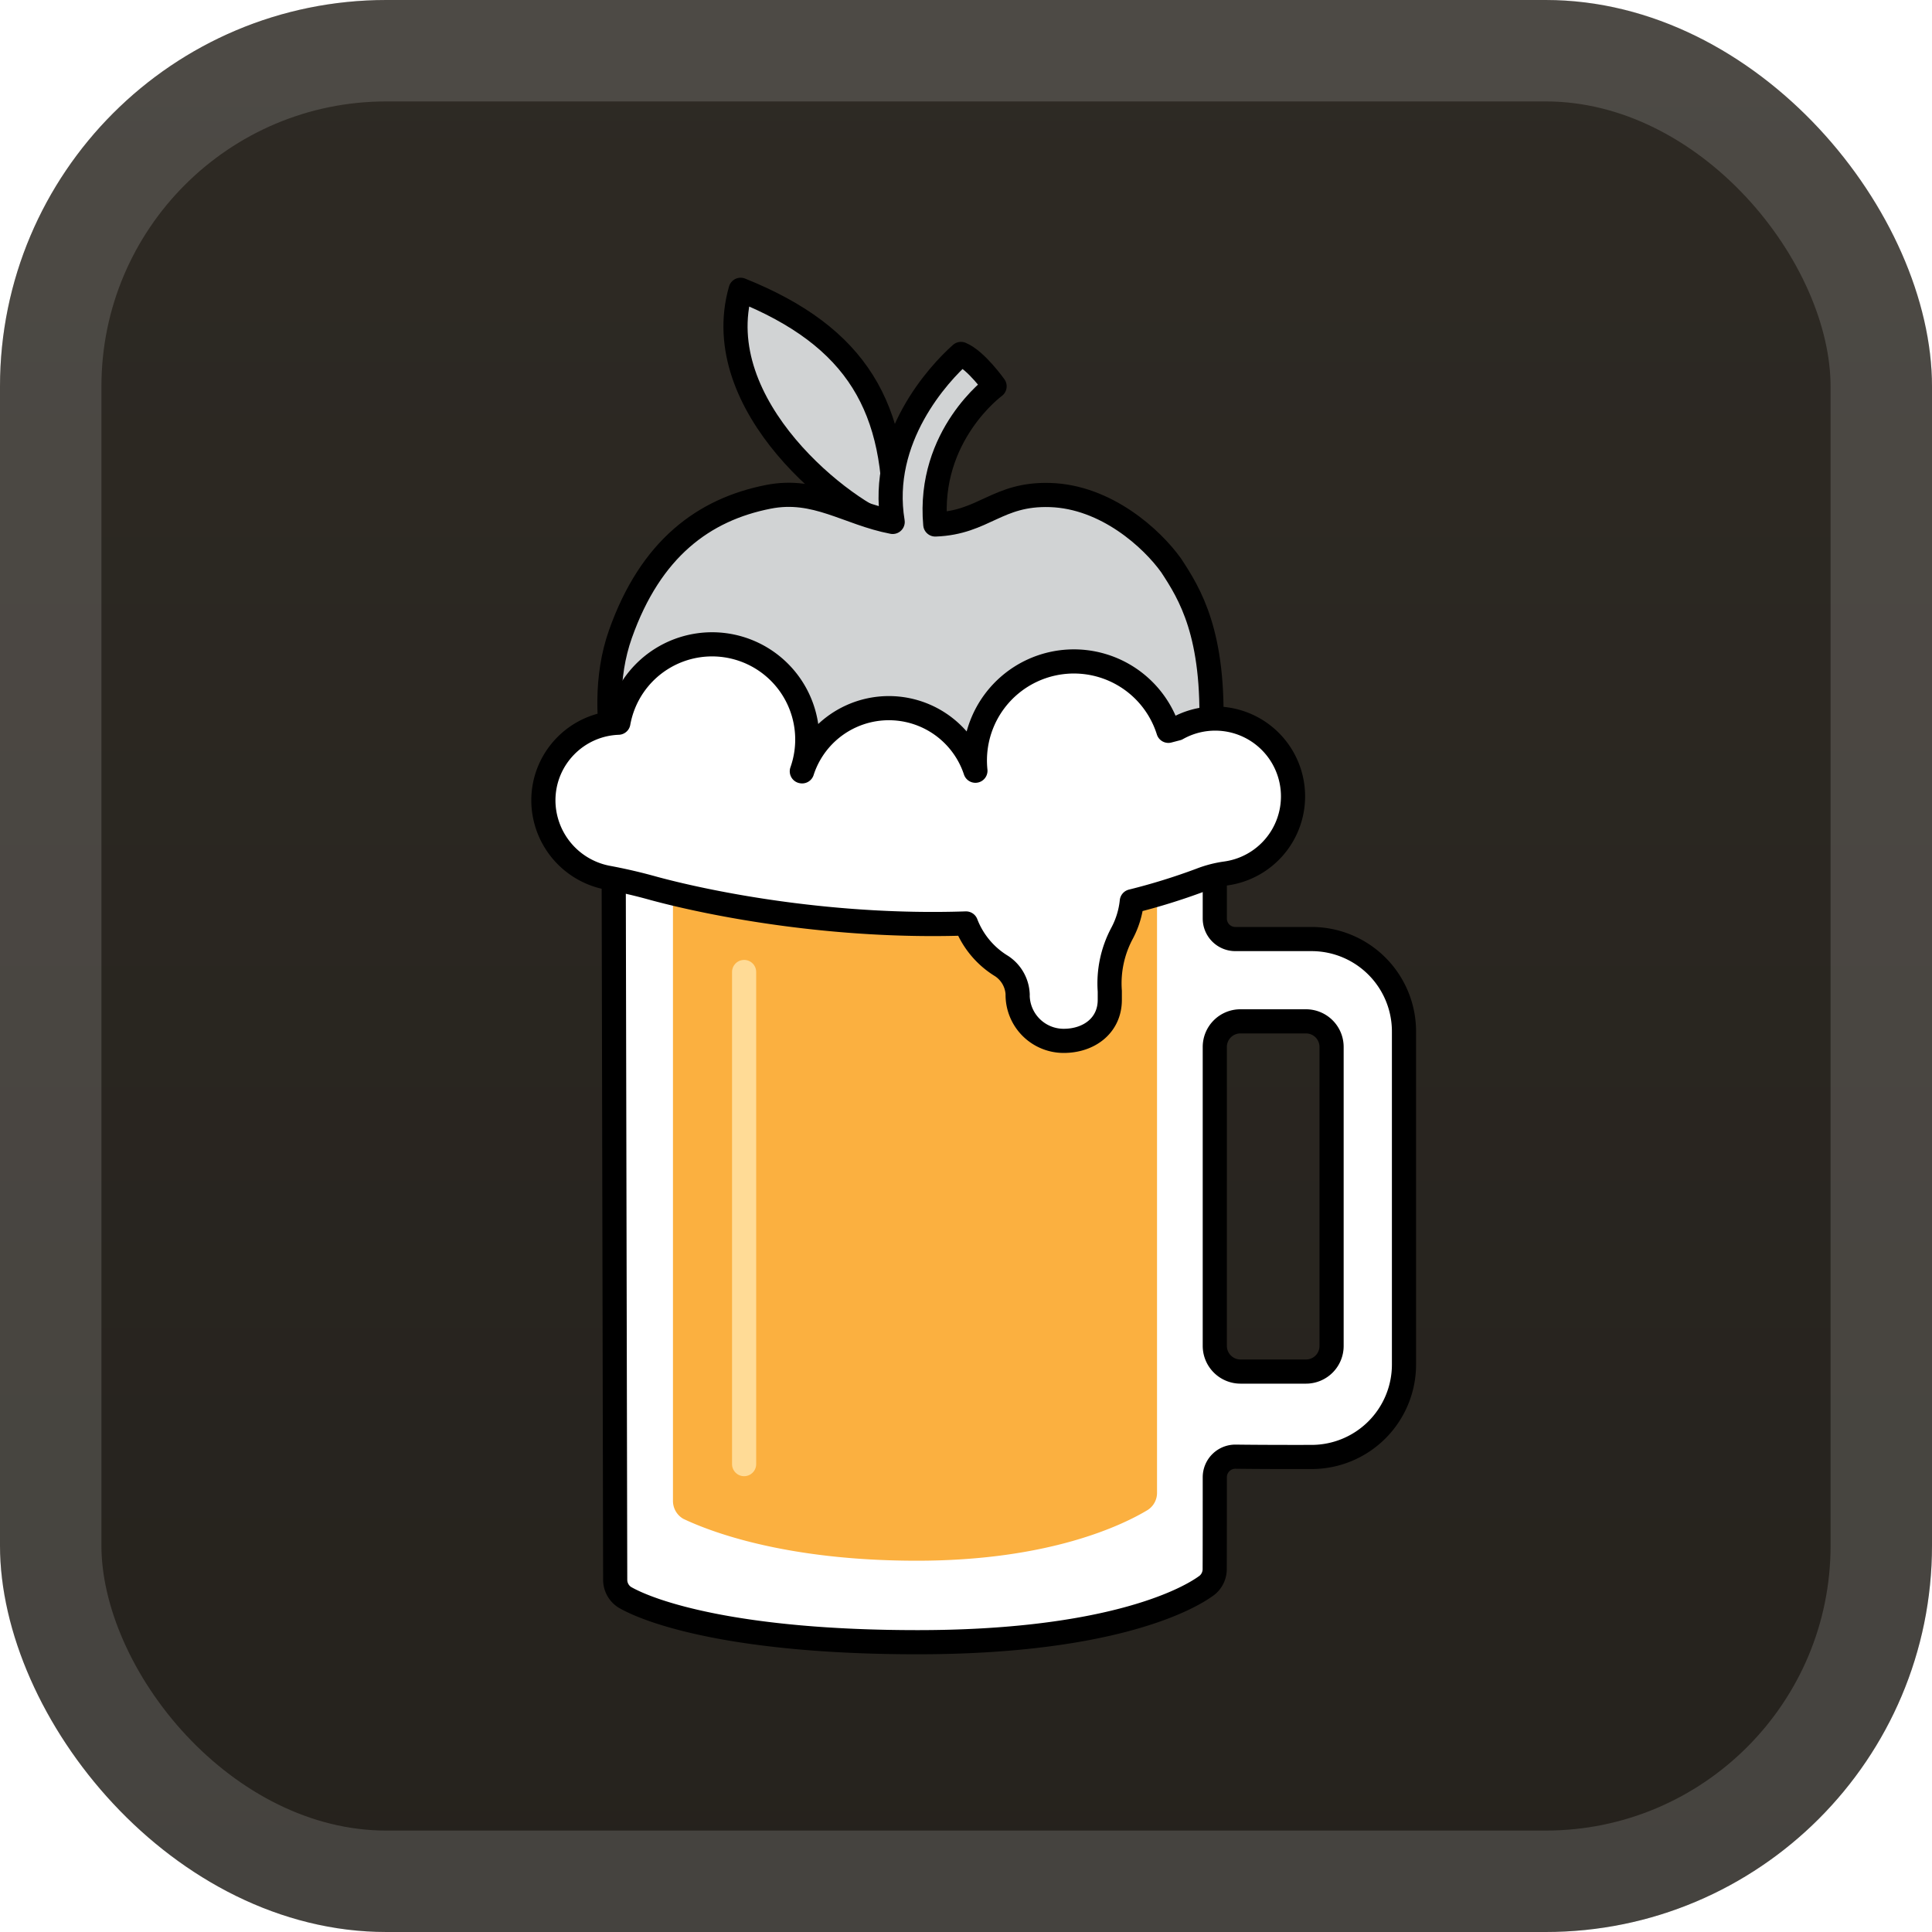 <svg xmlns="http://www.w3.org/2000/svg" width="40" height="40" fill="none"><rect width="40" height="40" fill="url(#a)" rx="8"/><rect width="37.9" height="37.9" x="1.05" y="1.05" stroke="#fff" stroke-opacity=".15" stroke-width="2.1" rx="6.95"/><g filter="url(#b)"><path fill="#D1D3D4" fill-rule="evenodd" stroke="#000" stroke-linejoin="round" stroke-width=".5" d="M18.515 10.943c.079-2.498-.762-3.97-3.181-4.943-.688 2.405 2.15 4.622 3.181 4.943Z" clip-rule="evenodd"/><path fill="#D1D3D4" fill-rule="evenodd" stroke="#000" stroke-linejoin="round" stroke-width=".5" d="M25.075 15.176c.078-2.051-.44-2.879-.828-3.47-.395-.553-1.341-1.42-2.504-1.457-1.1-.035-1.364.573-2.379.61-.166-1.847 1.228-2.861 1.228-2.861s-.381-.539-.696-.67c-.454.402-1.703 1.747-1.414 3.478-.933-.179-1.592-.713-2.573-.52-1.336.263-2.437 1.07-3.064 2.843s.221 3.84.406 4.43c.184.591 1.55 3.102 2.621 3.471s1.071.203 1.644-.018c.572-.222 1.44-.628 2.714-.166 1.273.461 1.44.572 2.233.055s1.828-2.123 2.067-2.585.37-.701.444-.941c.771-.385.03-.361.1-2.2Z" clip-rule="evenodd"/><path fill="#fff" stroke="#000" stroke-linejoin="round" stroke-width=".5" d="M27.148 30.165a1.914 1.914 0 0 0 1.92-1.914v-6.895a1.914 1.914 0 0 0-1.914-1.914h-1.577a.425.425 0 0 1-.426-.425v-1.003H12.706l.031 14.698a.43.43 0 0 0 .197.357c.554.321 2.331.931 6.062.931 3.81 0 5.513-.816 6-1.184a.43.43 0 0 0 .153-.326c.002-.407.002-1.35.002-1.906a.426.426 0 0 1 .434-.425c.468.006 1.03.007 1.563.006Zm-1.997-8.487a.53.53 0 0 1 .532-.532h1.355a.53.53 0 0 1 .531.532v6.187a.53.53 0 0 1-.531.532h-1.355a.533.533 0 0 1-.532-.532z"/><path fill="#FBB040" fill-rule="evenodd" d="M13.933 17.89v13.185c0 .153.081.293.213.37.538.256 2.1.868 4.837.868 2.755 0 4.27-.744 4.778-1.05a.42.42 0 0 0 .194-.357V17.891z" clip-rule="evenodd"/><path stroke="#FFDB96" stroke-linecap="round" stroke-width=".5" d="M15.406 20.124v10.189"/><path fill="#fff" fill-rule="evenodd" stroke="#000" stroke-linecap="round" stroke-linejoin="round" stroke-width=".5" d="M21.07 20.596a.74.74 0 0 0-.332-.594 1.78 1.78 0 0 1-.738-.883c-2.721.092-5.205-.386-6.456-.723a11 11 0 0 0-.976-.227 1.634 1.634 0 0 1-1.318-1.597c0-.87.69-1.578 1.553-1.609a1.971 1.971 0 1 1 3.798 1.006l.006.001a1.887 1.887 0 0 1 3.588-.013 2.05 2.05 0 0 1 3.995-.826l.18-.047a1.611 1.611 0 1 1 1.01 3q-.268.037-.52.135a13 13 0 0 1-1.427.442 1.8 1.8 0 0 1-.203.663 2.2 2.2 0 0 0-.253 1.197v.181c0 .527-.427.848-.954.848a.953.953 0 0 1-.954-.954" clip-rule="evenodd"/></g><defs><linearGradient id="a" x1="20" x2="20" y1="0" y2="40" gradientUnits="userSpaceOnUse"><stop stop-color="#2E2A24"/><stop offset="1" stop-color="#25221D"/></linearGradient><filter id="b" width="36" height="36.5" x="2" y="1.75" color-interpolation-filters="sRGB" filterUnits="userSpaceOnUse"><feFlood flood-opacity="0" result="BackgroundImageFix"/><feColorMatrix in="SourceAlpha" result="hardAlpha" values="0 0 0 0 0 0 0 0 0 0 0 0 0 0 0 0 0 0 127 0"/><feOffset/><feGaussianBlur stdDeviation="2"/><feComposite in2="hardAlpha" operator="out"/><feColorMatrix values="0 0 0 0 0 0 0 0 0 0 0 0 0 0 0 0 0 0 0.25 0"/><feBlend in2="BackgroundImageFix" result="effect1_dropShadow_1_68"/><feBlend in="SourceGraphic" in2="effect1_dropShadow_1_68" result="shape"/></filter></defs></svg>